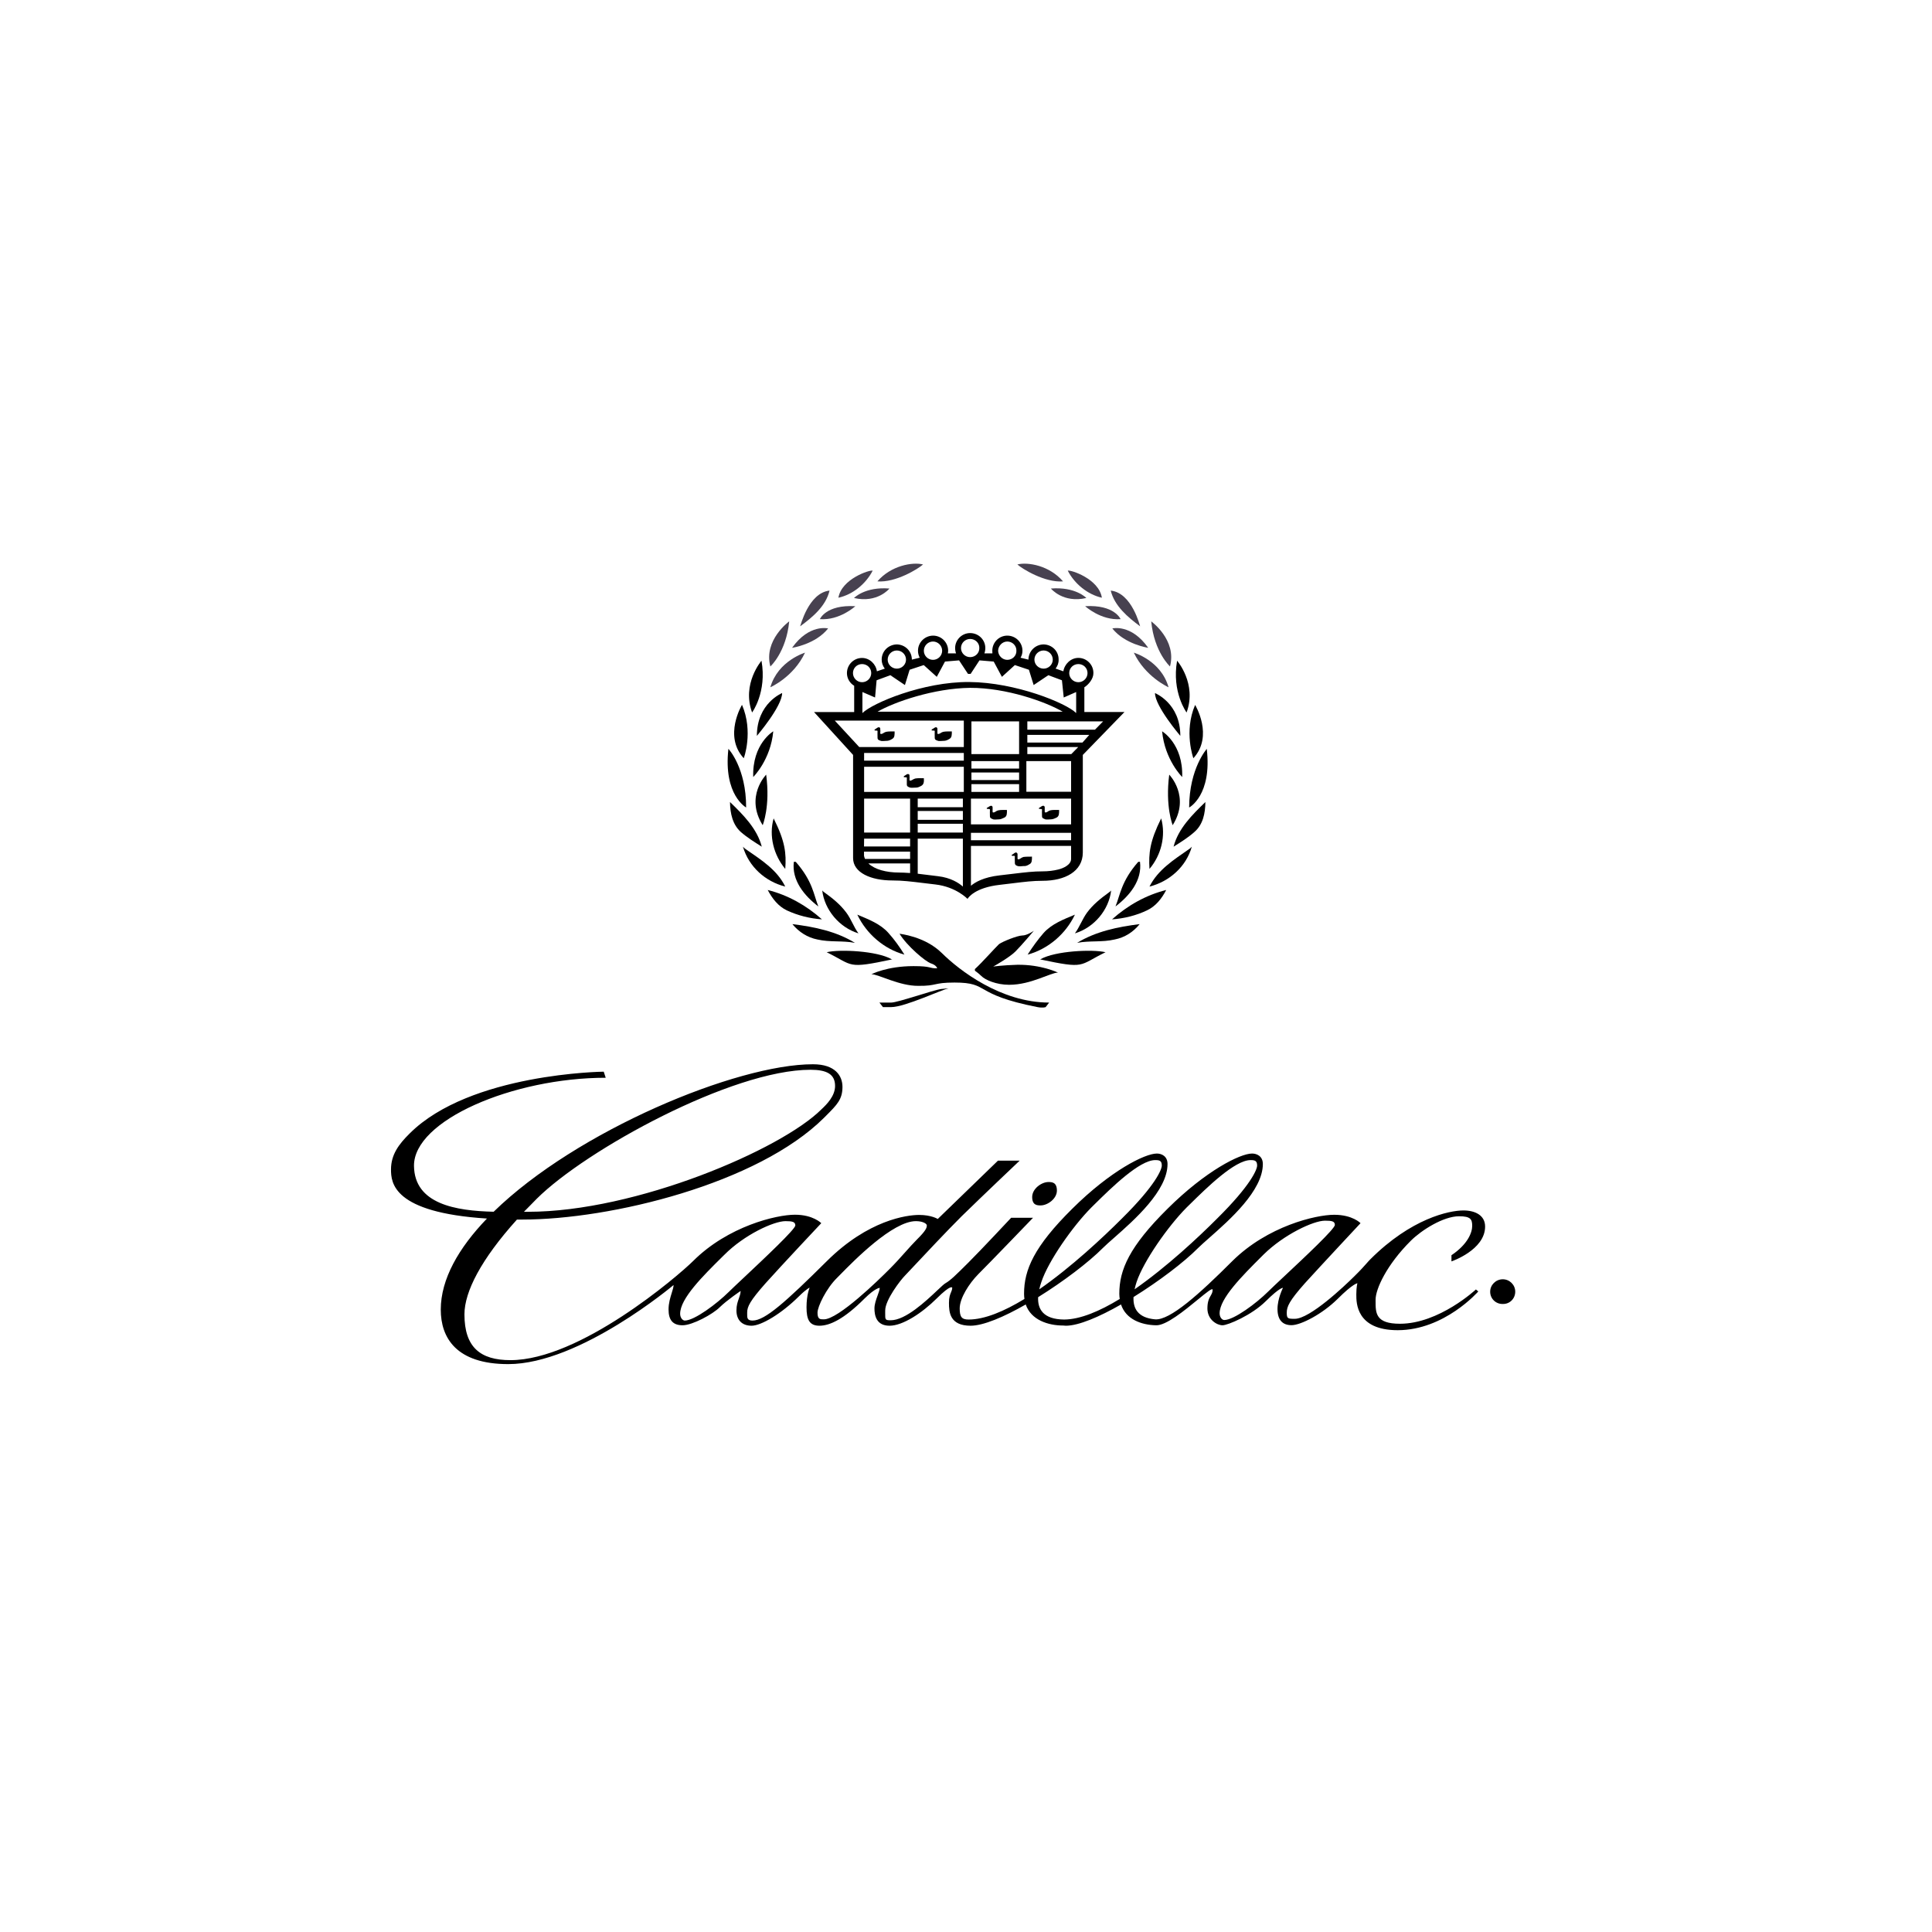 <svg width="99" height="99" viewBox="0 0 99 99" fill="none" xmlns="http://www.w3.org/2000/svg">
<g id="cadillac">
<path id="Path" fill-rule="evenodd" clip-rule="evenodd" d="M0 3C0 1.343 1.343 0 3 0H96C97.657 0 99 1.343 99 3V96C99 97.657 97.657 99 96 99H3C1.343 99 0 97.657 0 96V3Z" />
<g id="Group">
<path id="Path_2" d="M53.327 61.768C53.676 61.768 54.158 61.43 54.158 61.008C54.158 60.57 53.889 60.57 53.721 60.57C53.372 60.57 52.891 60.911 52.891 61.338C52.891 61.768 53.16 61.768 53.327 61.768Z" fill="black"/>
<path id="Shape" fill-rule="evenodd" clip-rule="evenodd" d="M22.586 67.108C22.586 65.546 23.502 63.947 24.953 62.441C20.129 62.134 20.036 60.605 20.036 59.923C20.036 59.169 20.431 58.636 20.991 58.083C24.089 54.989 30.936 54.915 30.936 54.915L31.039 55.227C26.291 55.227 21.184 57.411 21.214 59.748C21.241 61.697 23.348 62.048 25.296 62.092C29.554 57.939 37.746 54.535 41.657 54.535C42.811 54.535 43.17 55.138 43.17 55.694C43.17 56.331 42.897 56.605 42.324 57.178C42.292 57.21 42.26 57.242 42.227 57.275C38.827 60.66 31.297 62.493 26.772 62.493H26.49C24.659 64.523 23.799 66.188 23.799 67.35C23.799 69.032 24.607 69.697 26.156 69.697C29.713 69.697 34.732 65.396 35.517 64.618C37.31 62.829 39.791 62.245 40.734 62.245C41.669 62.245 42.084 62.678 42.084 62.678C42.084 62.678 40.027 64.864 39.23 65.756C38.434 66.655 38.287 66.954 38.287 67.256C38.287 67.278 38.287 67.298 38.287 67.319C38.284 67.528 38.283 67.668 38.567 67.668C39.198 67.668 40.251 66.725 42.374 64.618C44.493 62.515 46.469 62.256 47.098 62.256C47.727 62.256 48.053 62.463 48.053 62.463C48.075 62.442 48.138 62.381 48.248 62.274C48.618 61.914 49.517 61.04 51.139 59.473H52.251C52.251 59.473 50.333 61.29 49.276 62.324C48.495 63.103 47.402 64.269 46.795 64.916C46.582 65.143 46.429 65.307 46.371 65.366C46.146 65.591 45.36 66.609 45.36 67.15C45.36 67.198 45.36 67.24 45.359 67.279C45.357 67.628 45.356 67.654 45.64 67.654C46.404 67.654 47.443 66.675 48.031 66.119C48.23 65.932 48.378 65.792 48.446 65.756C48.716 65.6 48.973 65.344 49.624 64.696C50.277 64.046 51.812 62.403 51.812 62.403H52.934C52.934 62.403 50.613 64.815 50.132 65.289C49.659 65.769 49.177 66.52 49.177 67.046C49.177 67.478 49.276 67.616 49.634 67.616C50.461 67.616 51.466 67.187 52.494 66.562C52.482 66.473 52.475 66.384 52.475 66.293C52.475 65.067 52.99 63.874 54.944 61.939C56.898 59.998 58.661 59.11 59.28 59.11C59.523 59.11 59.827 59.244 59.827 59.647C59.827 61.015 58.122 62.517 57.086 63.429C56.853 63.634 56.654 63.809 56.516 63.947C55.776 64.691 54.492 65.665 53.196 66.47C53.167 67.081 53.456 67.606 54.527 67.616C55.355 67.611 56.354 67.187 57.378 66.562C57.365 66.473 57.356 66.384 57.356 66.29C57.356 65.067 57.874 63.874 59.827 61.939C61.78 59.998 63.544 59.11 64.159 59.11C64.404 59.11 64.711 59.244 64.711 59.647C64.711 61.011 63.004 62.515 61.968 63.428C61.735 63.634 61.536 63.809 61.397 63.947C60.66 64.691 59.376 65.66 58.084 66.463C58.055 67.036 58.298 67.527 59.189 67.606C59.95 67.668 61.467 66.302 63.149 64.618C64.956 62.829 67.424 62.248 68.367 62.248C69.311 62.248 69.717 62.678 69.717 62.678C69.717 62.678 67.672 64.867 66.866 65.756C66.068 66.655 65.936 66.954 65.936 67.264C65.936 67.57 65.99 67.579 66.35 67.579C67.122 67.579 68.885 65.912 69.413 65.386C69.743 65.061 69.897 64.885 70.016 64.75C70.087 64.669 70.145 64.603 70.22 64.528C72.307 62.441 74.251 62.026 74.99 62.026C75.584 62.026 76.1 62.272 76.1 62.851C76.1 64.054 74.376 64.637 74.376 64.637V64.32C75.214 63.758 75.439 63.154 75.439 62.818C75.439 62.482 75.359 62.324 74.767 62.324C73.957 62.324 72.834 63.041 72.295 63.577C71.052 64.815 70.488 66.053 70.488 66.599C70.488 66.621 70.488 66.642 70.488 66.663C70.487 67.284 70.485 67.832 71.737 67.832C73.745 67.832 75.629 66.075 75.629 66.075L75.751 66.176C75.751 66.176 74.023 68.162 71.62 68.162C69.495 68.162 69.5 66.755 69.501 66.343C69.501 66.333 69.501 66.324 69.501 66.315C69.501 65.934 69.557 65.756 69.557 65.756C69.557 65.756 69.332 65.769 68.545 66.557C67.76 67.335 66.66 67.905 66.179 67.905C65.708 67.905 65.462 67.622 65.462 67.076C65.462 66.539 65.742 65.993 65.742 65.993C65.742 65.993 65.595 65.951 64.865 66.673C64.134 67.399 62.913 67.91 62.644 67.91C62.373 67.91 61.87 67.636 61.87 67.046C61.87 66.688 61.962 66.526 62.039 66.392C62.093 66.298 62.138 66.218 62.138 66.094C62.138 65.971 61.818 66.234 61.378 66.595C60.702 67.15 59.742 67.938 59.233 67.91C58.49 67.894 57.697 67.611 57.443 66.844C56.324 67.485 55.266 67.933 54.618 67.933L54.483 67.923C53.709 67.923 52.833 67.641 52.561 66.844C51.443 67.485 50.385 67.933 49.737 67.933C48.672 67.933 48.627 67.246 48.627 66.76C48.627 66.469 48.686 66.33 48.734 66.217C48.766 66.14 48.794 66.075 48.794 65.983C48.794 65.983 48.748 65.791 47.996 66.539C47.245 67.285 46.26 67.933 45.583 67.933C44.908 67.933 44.809 67.414 44.809 67.046C44.809 66.828 44.894 66.592 44.969 66.386C45.025 66.233 45.074 66.096 45.08 65.993C45.08 65.993 44.866 65.983 44.302 66.539C43.239 67.606 42.509 67.933 41.992 67.933C41.476 67.933 41.328 67.622 41.328 66.984C41.328 66.337 41.488 65.983 41.488 65.983C41.488 65.983 41.353 66.02 40.936 66.43C40.039 67.32 39.008 67.933 38.512 67.933C38.007 67.933 37.737 67.622 37.737 67.15C37.737 66.884 37.8 66.707 37.858 66.545C37.904 66.417 37.946 66.298 37.952 66.151C37.952 66.151 37.255 66.621 36.883 66.984C36.526 67.344 35.483 67.91 34.977 67.91C34.472 67.91 34.258 67.636 34.258 67.098C34.258 66.778 34.348 66.489 34.421 66.253C34.472 66.091 34.515 65.953 34.515 65.848C34.515 65.848 29.713 69.9 26.043 69.9C23.372 69.9 22.586 68.545 22.586 67.108ZM27.501 61.43C30.026 58.917 37.513 54.817 41.532 54.817C42.362 54.817 42.791 55.041 42.791 55.646C42.791 56.165 42.362 56.592 42.092 56.845C40.027 58.908 32.584 62.095 27.054 62.095H26.848C26.968 61.976 27.089 61.851 27.213 61.724C27.307 61.627 27.403 61.529 27.501 61.43ZM37.108 64.308C38.132 63.273 39.647 62.574 40.251 62.574C40.6 62.574 40.754 62.608 40.754 62.794C40.754 62.989 39.17 64.478 38.124 65.461L38.124 65.461L38.124 65.461L38.124 65.461L38.124 65.461C37.782 65.782 37.498 66.049 37.346 66.199C36.738 66.804 35.583 67.668 35.092 67.668C34.977 67.668 34.852 67.523 34.852 67.32C34.852 66.538 36.019 65.384 37.022 64.392L37.108 64.308ZM43.038 65.332C42.981 65.39 42.931 65.441 42.89 65.482C42.34 66.021 41.891 66.954 41.891 67.264C41.891 67.606 42.027 67.606 42.202 67.606L42.217 67.606C42.958 67.606 45.023 65.591 45.583 65.027C45.886 64.725 46.144 64.436 46.385 64.165C46.591 63.935 46.785 63.718 46.985 63.516C47.435 63.071 47.493 62.92 47.493 62.794C47.493 62.7 47.279 62.574 46.933 62.574C45.744 62.574 43.767 64.589 43.038 65.332ZM53.363 65.69C53.719 64.618 54.966 62.839 55.921 61.877C55.975 61.823 56.033 61.767 56.093 61.707C56.955 60.858 58.39 59.446 59.196 59.446C59.411 59.446 59.533 59.473 59.533 59.725C59.533 59.923 59.221 60.728 57.49 62.438C56.525 63.404 54.908 64.919 53.257 66.067L53.255 66.067C53.255 66.067 53.255 66.068 53.254 66.069L53.253 66.072C53.283 65.941 53.321 65.813 53.363 65.69ZM60.803 61.877C59.849 62.839 58.603 64.618 58.242 65.69C58.202 65.813 58.166 65.941 58.139 66.067C59.788 64.919 61.409 63.404 62.371 62.438C64.1 60.728 64.418 59.923 64.418 59.725C64.418 59.473 64.293 59.446 64.082 59.446C63.273 59.446 61.838 60.859 60.976 61.708C60.915 61.767 60.858 61.824 60.803 61.877ZM64.753 64.281C65.786 63.263 67.301 62.55 67.895 62.55C68.243 62.55 68.401 62.577 68.401 62.769C68.401 62.971 66.863 64.412 65.817 65.392L65.817 65.392L65.817 65.392C65.453 65.733 65.149 66.018 64.99 66.176C64.38 66.784 63.228 67.641 62.734 67.641C62.621 67.641 62.496 67.5 62.496 67.298C62.496 66.534 63.652 65.38 64.653 64.381L64.753 64.281Z" fill="black"/>
<path id="Path_3" d="M77.006 66.818C77.36 66.828 77.644 66.547 77.644 66.188C77.644 65.843 77.36 65.553 77.006 65.553C76.65 65.553 76.36 65.843 76.36 66.188C76.358 66.547 76.65 66.828 77.006 66.818Z" fill="black"/>
<path id="Path_4" d="M44.96 29.79C45.884 29.868 47.057 29.147 47.3 28.924C46.758 28.787 45.655 28.981 44.96 29.79Z" fill="#474150"/>
<path id="Path_5" d="M44.717 29.243C44.58 29.187 43.124 29.659 42.962 30.629C43.698 30.467 44.369 29.92 44.717 29.243Z" fill="#474150"/>
<path id="Path_6" d="M45.575 30.158C44.32 30.055 43.761 30.643 43.761 30.643C44.959 30.919 45.575 30.165 45.575 30.158Z" fill="#474150"/>
<path id="Path_7" d="M42.507 30.263C41.422 30.381 41.015 32.094 41 32.094C41.641 31.626 42.32 31.056 42.507 30.263" fill="#474150"/>
<path id="Path_8" d="M42.013 31.726C43.026 31.802 43.829 31.063 43.829 31.063C42.312 30.975 42.013 31.731 42.013 31.726Z" fill="#474150"/>
<path id="Path_9" d="M42.435 32.203C42.435 32.203 41.47 31.955 40.588 33.195C40.598 33.195 41.786 33.02 42.435 32.203Z" fill="#474150"/>
<path id="Path_10" d="M40.441 31.84C40.441 31.84 39.115 32.799 39.474 34.15C39.479 34.15 40.287 33.417 40.441 31.84Z" fill="#474150"/>
<path id="Path_11" d="M39.474 35.217C39.479 35.217 40.67 34.69 41.25 33.443C41.262 33.443 39.868 33.848 39.474 35.217Z" fill="#474150"/>
<path id="Path_12" d="M39.02 33.856C39.025 33.856 37.997 35.037 38.539 36.51C38.539 36.51 39.308 35.47 39.02 33.856Z" fill="black"/>
<path id="Path_13" d="M38.784 37.708C38.784 37.708 40.078 36.196 40.078 35.512C40.078 35.519 38.784 36.028 38.784 37.708Z" fill="black"/>
<path id="Path_14" d="M38.022 36.117C38.022 36.117 37.059 37.708 38.11 38.853C38.12 38.853 38.613 37.488 38.022 36.117Z" fill="black"/>
<path id="Path_15" d="M39.624 37.474C39.624 37.474 38.54 38.112 38.597 39.816C38.597 39.816 39.488 38.942 39.624 37.474Z" fill="black"/>
<path id="Path_16" d="M38.233 41.378C38.241 39.354 37.332 38.373 37.325 38.373C37.059 40.751 38.241 41.378 38.233 41.378Z" fill="black"/>
<path id="Path_17" d="M39.082 42.284C39.082 42.284 39.479 41.326 39.26 39.695C39.26 39.695 38.161 40.81 39.082 42.284Z" fill="black"/>
<path id="Path_18" d="M37.407 41.098C37.415 41.681 37.537 42.252 37.965 42.636C38.298 42.925 38.67 43.154 39.035 43.386C38.799 42.462 38.072 41.741 37.407 41.098Z" fill="black"/>
<path id="Path_19" d="M40.238 44.525C40.297 43.725 40.233 43.114 39.643 41.936C39.389 42.833 39.649 43.821 40.238 44.525Z" fill="black"/>
<path id="Path_20" d="M40.238 45.43C39.811 44.563 39.01 44.066 38.191 43.498C38.144 43.468 38.111 43.424 38.07 43.386C38.37 44.414 39.217 45.173 40.238 45.43Z" fill="black"/>
<path id="Path_21" d="M40.678 44.162C40.563 45.116 41.218 45.903 41.934 46.449C41.697 45.861 41.65 45.163 40.783 44.17C40.768 44.155 40.687 44.162 40.678 44.162Z" fill="black"/>
<path id="Path_22" d="M40.321 46.651C40.879 46.91 41.495 47.066 42.119 47.11C41.323 46.403 40.386 45.868 39.34 45.605C39.578 46.056 39.885 46.443 40.321 46.651Z" fill="black"/>
<path id="Path_23" d="M41.884 48.141C42.532 48.292 43.17 48.189 43.811 48.315C42.856 47.726 41.724 47.491 40.604 47.355C40.945 47.766 41.382 48.042 41.884 48.141Z" fill="black"/>
<path id="Path_24" d="M42.24 45.726C42.203 45.692 42.156 45.669 42.132 45.623C42.25 46.625 43.011 47.529 43.99 47.828C43.745 47.5 43.624 47.11 43.367 46.764C43.05 46.341 42.679 46.042 42.24 45.726Z" fill="black"/>
<path id="Path_25" d="M46.345 48.917C46.1 48.524 45.835 48.151 45.526 47.807C45.113 47.34 44.507 47.111 43.93 46.869C44.401 47.854 45.292 48.628 46.345 48.917Z" fill="black"/>
<path id="Path_26" d="M45.747 49.155C45.721 49.155 45.706 49.166 45.683 49.151C44.942 48.725 43.027 48.634 42.362 48.794C43.761 49.479 43.349 49.664 45.747 49.155Z" fill="black"/>
<path id="Path_27" d="M52.132 28.924C52.377 29.148 53.549 29.868 54.472 29.791C53.777 28.98 52.674 28.788 52.132 28.924Z" fill="#474150"/>
<path id="Path_28" d="M56.463 30.629C56.311 29.659 54.853 29.187 54.715 29.243C55.063 29.92 55.736 30.466 56.463 30.629Z" fill="#474150"/>
<path id="Path_29" d="M53.849 30.158C53.859 30.165 54.473 30.919 55.665 30.643C55.671 30.643 55.113 30.055 53.849 30.158Z" fill="#474150"/>
<path id="Path_30" d="M58.423 32.094C58.416 32.094 58.011 30.38 56.916 30.263C57.112 31.056 57.792 31.627 58.423 32.094Z" fill="#474150"/>
<path id="Path_31" d="M55.605 31.062C55.605 31.062 56.408 31.801 57.422 31.726C57.422 31.731 57.118 30.975 55.605 31.062Z" fill="#474150"/>
<path id="Path_32" d="M56.998 32.203C57.646 33.02 58.837 33.195 58.837 33.195C57.963 31.955 56.998 32.203 56.998 32.203Z" fill="#474150"/>
<path id="Path_33" d="M59.953 34.15C60.317 32.794 58.991 31.84 58.991 31.84C59.143 33.417 59.953 34.15 59.953 34.15Z" fill="#474150"/>
<path id="Path_34" d="M58.1 33.444C58.692 34.69 59.88 35.218 59.88 35.218C59.492 33.847 58.1 33.444 58.1 33.444Z" fill="#474150"/>
<path id="Path_35" d="M60.317 33.856C60.033 35.47 60.803 36.51 60.803 36.51C61.344 35.037 60.317 33.856 60.317 33.856Z" fill="black"/>
<path id="Path_36" d="M59.184 35.513C59.184 36.195 60.487 37.709 60.482 37.709C60.487 36.029 59.184 35.52 59.184 35.513Z" fill="black"/>
<path id="Path_37" d="M61.151 38.853C62.203 37.708 61.241 36.122 61.241 36.122C60.65 37.489 61.151 38.853 61.151 38.853Z" fill="black"/>
<path id="Path_38" d="M59.549 37.474C59.688 38.942 60.578 39.816 60.578 39.816C60.634 38.112 59.549 37.474 59.549 37.474Z" fill="black"/>
<path id="Path_39" d="M61.837 38.373C61.847 38.373 60.943 39.354 60.934 41.378C60.943 41.378 62.116 40.751 61.837 38.373Z" fill="black"/>
<path id="Path_40" d="M60.091 42.284C61.014 40.81 59.914 39.695 59.914 39.695C59.702 41.326 60.091 42.284 60.091 42.284Z" fill="black"/>
<path id="Path_41" d="M61.767 41.098C61.102 41.741 60.372 42.462 60.137 43.386C60.503 43.154 60.876 42.925 61.2 42.636C61.646 42.252 61.759 41.681 61.767 41.098Z" fill="black"/>
<path id="Path_42" d="M58.902 44.525C59.501 43.821 59.75 42.833 59.501 41.936C58.917 43.114 58.854 43.725 58.902 44.525Z" fill="black"/>
<path id="Path_43" d="M61.072 43.386C61.029 43.425 60.996 43.469 60.949 43.497C60.137 44.065 59.339 44.564 58.902 45.431C59.921 45.174 60.78 44.413 61.072 43.386" fill="black"/>
<path id="Path_44" d="M58.416 44.162C58.416 44.162 58.336 44.155 58.319 44.17C57.452 45.163 57.401 45.861 57.16 46.449C57.879 45.903 58.535 45.116 58.416 44.162Z" fill="black"/>
<path id="Path_45" d="M59.759 45.605C58.713 45.868 57.775 46.403 56.984 47.11C57.605 47.066 58.22 46.913 58.77 46.651C59.216 46.443 59.523 46.058 59.759 45.605Z" fill="black"/>
<path id="Path_46" d="M58.398 47.355C57.29 47.491 56.156 47.726 55.193 48.314C55.839 48.19 56.48 48.292 57.118 48.141C57.629 48.042 58.066 47.766 58.398 47.355Z" fill="black"/>
<path id="Path_47" d="M56.938 45.627C56.914 45.668 56.87 45.693 56.828 45.727C56.393 46.042 56.018 46.341 55.701 46.765C55.453 47.111 55.321 47.499 55.08 47.828C56.067 47.529 56.823 46.625 56.938 45.627Z" fill="black"/>
<path id="Path_48" d="M52.658 48.917C53.718 48.628 54.611 47.854 55.081 46.869C54.498 47.111 53.897 47.34 53.477 47.807C53.178 48.151 52.908 48.524 52.658 48.917Z" fill="black"/>
<path id="Path_49" d="M56.65 48.794C55.987 48.634 54.069 48.725 53.323 49.151C53.306 49.166 53.282 49.155 53.267 49.155C55.665 49.664 55.243 49.479 56.65 48.794Z" fill="black"/>
<path id="Path_50" d="M53.162 51.606C53.444 51.661 53.582 51.606 53.582 51.606L53.761 51.374C51.293 51.374 49.153 49.721 48.262 48.837C47.382 47.967 46.094 47.855 46.094 47.846C46.467 48.464 47.424 49.279 47.707 49.368C47.994 49.459 48.029 49.624 48.019 49.619C47.576 49.624 47.753 49.506 46.815 49.506C45.448 49.506 44.66 49.921 44.653 49.921C45.016 49.921 46.079 50.526 47.058 50.517C48.035 50.526 47.81 50.348 48.914 50.348C50.756 50.348 49.811 50.949 53.162 51.606Z" fill="black"/>
<path id="Path_51" d="M52.132 49.437C51.364 49.459 50.895 49.529 50.895 49.529C50.895 49.529 51.744 49.057 52.044 48.745C52.341 48.449 52.977 47.696 52.977 47.696C52.977 47.696 52.62 47.943 52.377 47.937C52.132 47.943 51.38 48.242 51.194 48.378C51.017 48.54 50.301 49.348 49.956 49.657V49.737C49.956 49.749 50.099 49.83 50.288 50.015C50.482 50.21 51.047 50.463 51.71 50.463C52.842 50.463 53.824 49.838 54.214 49.838C54.214 49.838 53.355 49.42 52.132 49.437Z" fill="black"/>
<path id="Path_52" d="M45.063 51.374L45.244 51.606H45.666C46.381 51.606 48.308 50.684 48.61 50.647C48.578 50.647 48.494 50.647 48.23 50.679C47.841 50.724 46.012 51.374 45.666 51.374H45.063Z" fill="black"/>
<path id="Shape_2" fill-rule="evenodd" clip-rule="evenodd" d="M47.129 33.703C47.074 33.599 47.04 33.48 47.04 33.346C47.04 32.915 47.389 32.576 47.811 32.571C48.239 32.571 48.585 32.915 48.585 33.346C48.585 33.389 48.577 33.445 48.57 33.48H48.99C48.96 33.401 48.943 33.3 48.943 33.206C48.943 32.784 49.291 32.44 49.712 32.44C50.143 32.44 50.49 32.784 50.49 33.206C50.49 33.3 50.472 33.401 50.443 33.48H50.853C50.853 33.463 50.852 33.442 50.851 33.42C50.849 33.395 50.848 33.368 50.848 33.346C50.848 32.915 51.194 32.571 51.616 32.571C52.044 32.571 52.393 32.915 52.393 33.346C52.393 33.48 52.358 33.599 52.294 33.703L52.699 33.801C52.707 33.366 53.048 33.026 53.477 33.021C53.907 33.03 54.253 33.366 54.246 33.801C54.253 33.975 54.189 34.132 54.091 34.259L54.489 34.399C54.546 34.031 54.869 33.712 55.258 33.712C55.687 33.712 56.034 34.063 56.028 34.491C56.034 34.772 55.791 35.076 55.565 35.217V36.484H57.622L55.486 38.684V43.682C55.486 44.665 54.553 45.134 53.428 45.134C52.928 45.134 52.519 45.184 51.87 45.264C51.68 45.287 51.468 45.313 51.227 45.341C49.967 45.483 49.627 45.986 49.581 46.054C49.578 46.059 49.576 46.061 49.576 46.061C49.582 46.061 48.99 45.443 47.931 45.322C47.707 45.296 47.509 45.272 47.328 45.25C46.658 45.168 46.239 45.117 45.73 45.117C44.612 45.117 43.714 44.711 43.714 43.971V38.684L41.713 36.487H43.77V35.141C43.554 35.01 43.399 34.772 43.399 34.491C43.399 34.063 43.746 33.715 44.173 33.715C44.563 33.715 44.885 34.031 44.934 34.399L45.339 34.263C45.241 34.132 45.179 33.975 45.179 33.801C45.179 33.366 45.526 33.03 45.955 33.021C46.383 33.03 46.726 33.366 46.726 33.801L47.129 33.703ZM49.712 32.742C49.981 32.742 50.19 32.951 50.183 33.206C50.19 33.463 49.979 33.673 49.712 33.673C49.454 33.673 49.243 33.463 49.243 33.206C49.243 32.951 49.454 32.742 49.712 32.742ZM48.278 33.346C48.278 33.087 48.067 32.873 47.809 32.873C47.551 32.873 47.34 33.087 47.34 33.346C47.34 33.602 47.551 33.812 47.809 33.812C48.067 33.812 48.278 33.602 48.278 33.346ZM48.423 33.9L48.003 34.683L47.335 34.08L46.611 34.32L46.37 35.103L45.624 34.599L44.919 34.859L44.84 35.741L44.192 35.461V36.538C44.71 36.028 47.301 34.928 49.673 34.948C52.046 34.967 54.637 36.028 55.145 36.538V35.461L54.508 35.741L54.416 34.859L53.719 34.599L52.967 35.103L52.724 34.32L52.004 34.08L51.34 34.683L50.92 33.9L50.19 33.839L49.738 34.53H49.601L49.145 33.839L48.423 33.9ZM52.083 33.346C52.091 33.087 51.88 32.873 51.616 32.873C51.364 32.873 51.155 33.087 51.145 33.346C51.155 33.602 51.364 33.812 51.616 33.812C51.88 33.812 52.091 33.602 52.083 33.346ZM53.477 33.332C53.736 33.332 53.946 33.542 53.946 33.801C53.946 34.053 53.736 34.263 53.477 34.263C53.218 34.263 53.006 34.053 53.006 33.801C53.006 33.542 53.218 33.332 53.477 33.332ZM55.727 34.491C55.727 34.229 55.518 34.028 55.258 34.028C54.998 34.028 54.789 34.229 54.789 34.491C54.789 34.745 54.998 34.958 55.258 34.958C55.518 34.958 55.727 34.745 55.727 34.491ZM56.527 36.964L56.11 37.389H52.643V36.964H56.527ZM52.643 38.05H55.468L55.817 37.656H52.643V38.05ZM54.896 38.642H52.643V38.281H55.25L54.896 38.642ZM54.885 40.571H52.593V39.002H54.885V40.571ZM49.753 42.243H54.885V40.922H49.753V42.243ZM54.885 43.056H49.753V42.675H54.885V43.056ZM54.885 44.014C54.885 44.324 54.464 44.499 54.226 44.556C53.979 44.617 53.711 44.65 53.428 44.65C52.942 44.65 52.541 44.699 51.922 44.773L51.922 44.773C51.718 44.798 51.49 44.825 51.227 44.855C50.394 44.949 49.964 45.21 49.753 45.388V43.345H54.885V44.014ZM52.221 38.642H49.778V36.964H52.221V38.642ZM49.778 39.383H52.221V39.002H49.778V39.383ZM52.221 40.58H49.778V40.18H52.221V40.58ZM49.778 39.973H52.221V39.583H49.778V39.973ZM49.712 35.247C47.86 35.266 45.818 35.973 44.966 36.47H54.457C53.615 35.973 51.575 35.239 49.712 35.247ZM49.388 38.281H44.03L42.776 36.925H49.388V38.281ZM49.388 38.977H44.279V38.584H49.388V38.977ZM44.279 40.58H49.388V39.291H44.279V40.58ZM49.34 41.364H47.026V40.922H49.34V41.364ZM47.026 42.011H49.34V41.556H47.026V42.011ZM49.34 42.663H47.026V42.212H49.34V42.663ZM49.34 45.431C49.139 45.247 48.715 44.973 48.069 44.899C47.893 44.877 47.735 44.858 47.59 44.84L47.589 44.84L47.589 44.84L47.589 44.84C47.38 44.814 47.197 44.791 47.026 44.771V42.975H49.34V45.431ZM46.636 42.663H44.279V40.922H46.636V42.663ZM46.636 43.375H44.274L44.279 42.975H44.288H46.636V43.375ZM44.327 44.014H46.636V43.639H44.274V43.854C44.288 43.913 44.301 43.965 44.327 44.014ZM46.636 44.724V44.736L46.559 44.731C46.4 44.721 46.245 44.711 46.078 44.711C45.407 44.711 44.823 44.551 44.499 44.245H46.636V44.724ZM44.175 34.028C43.915 34.028 43.708 34.229 43.708 34.491C43.708 34.745 43.915 34.958 44.175 34.958C44.435 34.958 44.644 34.745 44.644 34.491C44.644 34.229 44.435 34.028 44.175 34.028ZM45.955 33.332C46.215 33.332 46.426 33.542 46.426 33.801C46.426 34.053 46.215 34.263 45.955 34.263C45.697 34.263 45.487 34.053 45.487 33.801C45.487 33.542 45.697 33.332 45.955 33.332Z" fill="black"/>
<path id="Path_53" d="M51.881 43.857C51.921 43.857 52.011 43.844 52.004 43.881C51.994 43.926 52.004 44.121 52.004 44.224C52.004 44.334 52.099 44.361 52.149 44.378C52.196 44.403 52.368 44.387 52.456 44.378C52.556 44.387 52.633 44.361 52.757 44.282C52.885 44.22 52.88 44.066 52.88 43.896C52.797 43.896 52.556 43.896 52.443 43.913C52.328 43.95 52.279 44.014 52.215 44.029C52.164 44.039 52.141 44.039 52.141 43.989V43.775C52.141 43.745 52.124 43.683 52.051 43.683C51.986 43.691 51.921 43.775 51.867 43.792C51.815 43.814 51.842 43.857 51.881 43.857Z" fill="black"/>
<path id="Path_54" d="M50.726 41.488C50.719 41.534 50.726 41.72 50.726 41.828C50.726 41.937 50.822 41.949 50.871 41.975C50.92 42.012 51.09 41.986 51.178 41.986C51.276 41.986 51.355 41.949 51.478 41.89C51.607 41.816 51.598 41.673 51.598 41.505C51.517 41.505 51.276 41.495 51.163 41.522C51.047 41.544 51.001 41.618 50.935 41.628C50.885 41.636 50.863 41.636 50.863 41.592V41.374C50.863 41.337 50.847 41.282 50.773 41.29C50.711 41.295 50.642 41.374 50.586 41.386C50.539 41.424 50.562 41.455 50.604 41.448C50.642 41.461 50.733 41.443 50.726 41.488Z" fill="black"/>
<path id="Path_55" d="M46.345 39.825C46.383 39.837 46.473 39.816 46.468 39.855V40.203C46.468 40.307 46.564 40.33 46.611 40.349C46.669 40.381 46.831 40.359 46.928 40.359C47.026 40.359 47.097 40.33 47.218 40.263C47.35 40.184 47.35 40.04 47.34 39.877C47.259 39.877 47.026 39.868 46.905 39.892C46.788 39.922 46.743 39.983 46.684 39.993C46.63 40.008 46.611 40.008 46.603 39.959C46.611 39.914 46.611 39.816 46.603 39.742C46.611 39.709 46.587 39.658 46.513 39.663C46.449 39.672 46.387 39.742 46.334 39.761C46.287 39.794 46.312 39.837 46.345 39.825Z" fill="black"/>
<path id="Path_56" d="M44.847 37.432C44.884 37.444 44.975 37.424 44.967 37.463C44.96 37.515 44.967 37.695 44.967 37.81C44.967 37.918 45.063 37.938 45.113 37.953C45.169 37.99 45.331 37.963 45.422 37.963C45.518 37.963 45.601 37.938 45.721 37.863C45.851 37.792 45.842 37.649 45.842 37.481C45.761 37.481 45.518 37.473 45.407 37.5C45.292 37.53 45.245 37.596 45.186 37.604C45.13 37.616 45.115 37.616 45.105 37.567C45.115 37.523 45.115 37.424 45.105 37.35C45.115 37.32 45.09 37.258 45.017 37.266C44.951 37.28 44.884 37.35 44.84 37.369C44.789 37.402 44.813 37.444 44.847 37.432Z" fill="black"/>
<path id="Path_57" d="M47.776 37.432C47.817 37.444 47.906 37.424 47.898 37.463C47.891 37.515 47.898 37.695 47.898 37.81C47.898 37.918 47.994 37.938 48.043 37.953C48.094 37.99 48.262 37.963 48.352 37.963C48.451 37.963 48.531 37.938 48.651 37.863C48.78 37.792 48.774 37.649 48.774 37.481C48.689 37.481 48.451 37.473 48.333 37.5C48.222 37.53 48.171 37.596 48.116 37.604C48.06 37.616 48.035 37.616 48.035 37.567V37.35C48.035 37.32 48.019 37.258 47.945 37.266C47.883 37.28 47.817 37.35 47.761 37.369C47.712 37.402 47.746 37.444 47.776 37.432Z" fill="black"/>
<path id="Path_58" d="M53.274 41.447C53.313 41.462 53.402 41.442 53.395 41.487C53.387 41.534 53.395 41.719 53.395 41.828C53.395 41.936 53.492 41.949 53.542 41.974C53.59 42.011 53.762 41.985 53.848 41.985C53.944 41.985 54.028 41.949 54.148 41.891C54.278 41.817 54.271 41.674 54.271 41.504C54.188 41.504 53.944 41.494 53.834 41.521C53.719 41.544 53.669 41.618 53.615 41.627C53.557 41.635 53.534 41.635 53.534 41.591V41.373C53.534 41.338 53.517 41.281 53.444 41.289C53.379 41.294 53.313 41.373 53.261 41.386C53.208 41.423 53.24 41.462 53.274 41.447Z" fill="black"/>
</g>
</g>
</svg>
